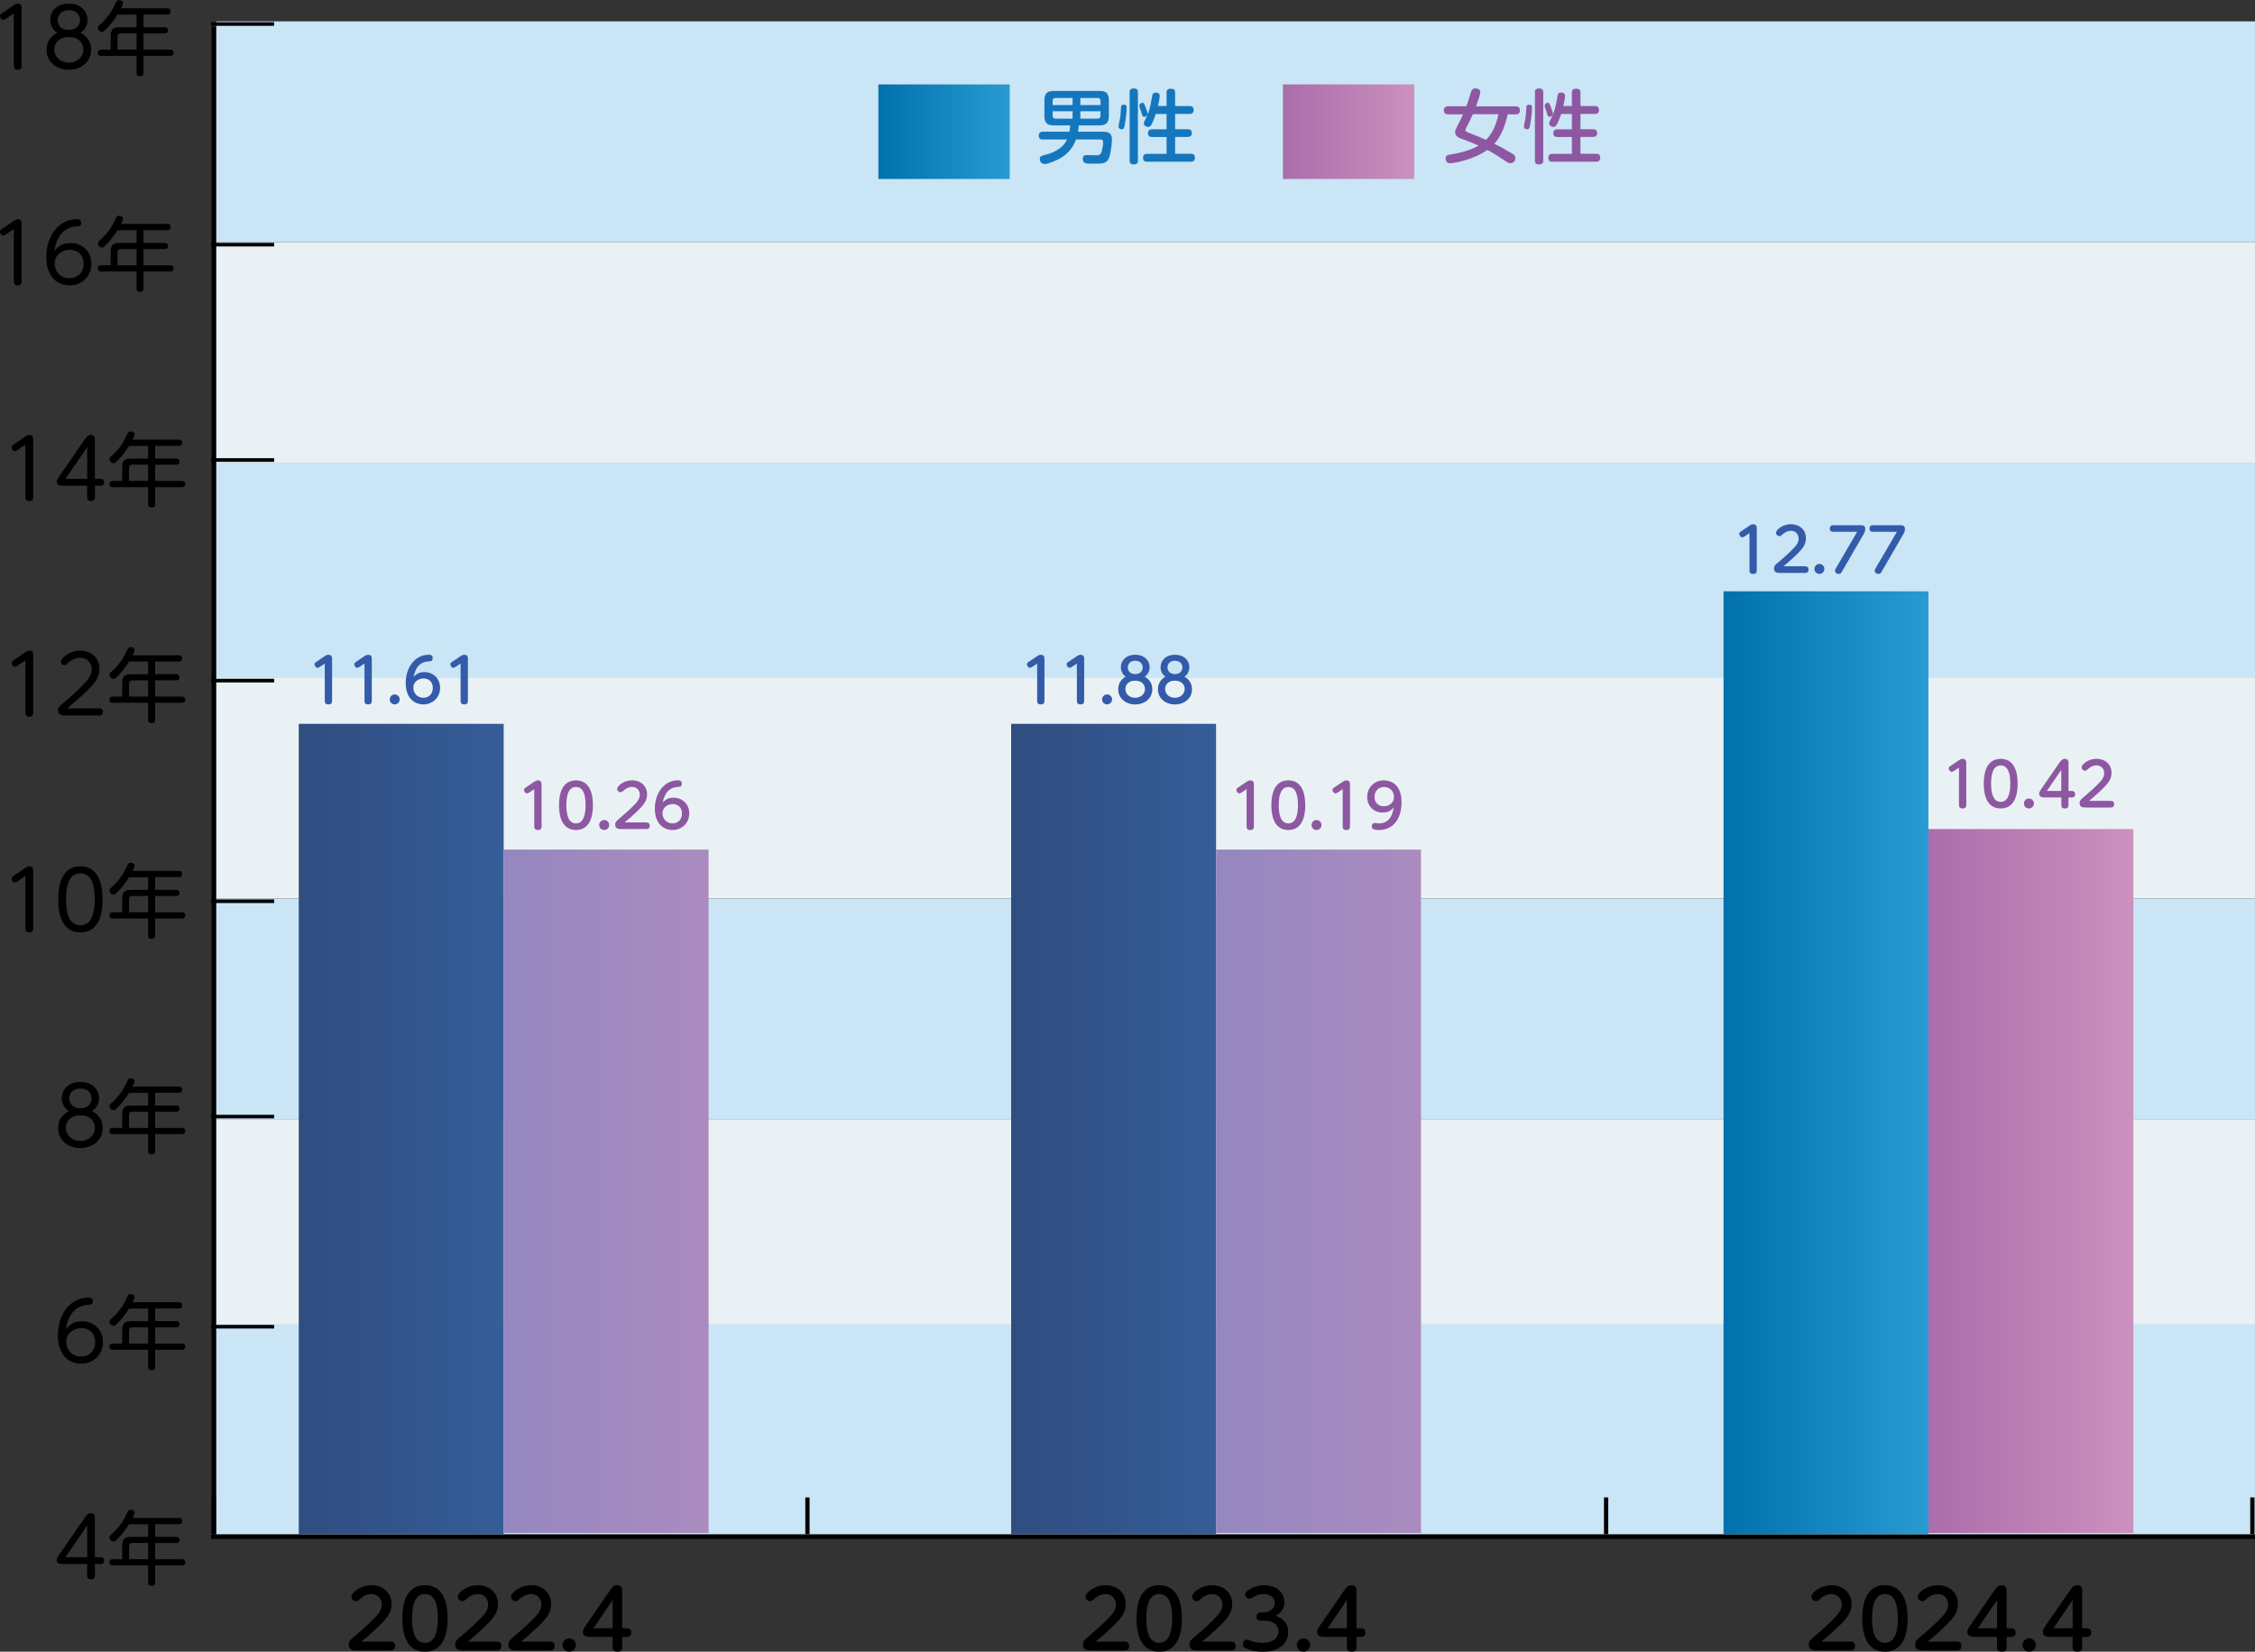 <?xml version="1.0" encoding="UTF-8"?>
<svg id="_レイヤー_2" data-name="レイヤー 2" xmlns="http://www.w3.org/2000/svg" xmlns:xlink="http://www.w3.org/1999/xlink" viewBox="0 0 429.17 314.44">
  <rect x="0" y="0" width="429.17" height="314.44" fill="#333333" stroke="none"/>
  <defs>
    <style>
      .cls-1 {
        fill: url(#_名称未設定グラデーション_44-2);
      }

      .cls-1, .cls-2, .cls-3, .cls-4, .cls-5, .cls-6, .cls-7, .cls-8, .cls-9, .cls-10, .cls-11, .cls-12, .cls-13, .cls-14 {
        stroke-width: 0px;
      }

      .cls-2 {
        fill: url(#_名称未設定グラデーション_35-2);
      }

      .cls-3 {
        fill: url(#_名称未設定グラデーション_35);
      }

      .cls-4 {
        fill: url(#_名称未設定グラデーション_44);
      }

      .cls-5 {
        fill: #335ba9;
      }

      .cls-6 {
        fill: #8d58a1;
      }

      .cls-7 {
        fill: #cae5f5;
      }

      .cls-8 {
        fill: url(#_名称未設定グラデーション_7-2);
      }

      .cls-9 {
        fill: url(#_名称未設定グラデーション_3-2);
      }

      .cls-15 {
        stroke-width: .81px;
      }

      .cls-15, .cls-16 {
        fill: none;
        stroke: #000;
        stroke-miterlimit: 10;
      }

      .cls-10 {
        fill: #e9f1f5;
      }

      .cls-11 {
        fill: #000;
      }

      .cls-12 {
        fill: #1477be;
      }

      .cls-16 {
        stroke-width: .69px;
      }

      .cls-13 {
        fill: url(#_名称未設定グラデーション_7);
      }

      .cls-14 {
        fill: url(#_名称未設定グラデーション_3);
      }
    </style>
    <linearGradient id="_名称未設定グラデーション_3" data-name="名称未設定グラデーション 3" x1="328.02" y1="202.32" x2="367.02" y2="202.32" gradientUnits="userSpaceOnUse">
      <stop offset="0" stop-color="#0071ac"/>
      <stop offset="1" stop-color="#299bd2"/>
    </linearGradient>
    <linearGradient id="_名称未設定グラデーション_35" data-name="名称未設定グラデーション 35" x1="367.02" y1="224.83" x2="406.02" y2="224.83" gradientUnits="userSpaceOnUse">
      <stop offset="0" stop-color="#ab6dab"/>
      <stop offset="1" stop-color="#cb91be"/>
    </linearGradient>
    <linearGradient id="_名称未設定グラデーション_7" data-name="名称未設定グラデーション 7" x1="192.44" y1="214.94" x2="231.44" y2="214.94" gradientUnits="userSpaceOnUse">
      <stop offset="0" stop-color="#304d80"/>
      <stop offset="1" stop-color="#355d98"/>
    </linearGradient>
    <linearGradient id="_名称未設定グラデーション_44" data-name="名称未設定グラデーション 44" x1="231.44" y1="226.78" x2="270.44" y2="226.78" gradientUnits="userSpaceOnUse">
      <stop offset="0" stop-color="#9487bf"/>
      <stop offset="1" stop-color="#ab8bbf"/>
    </linearGradient>
    <linearGradient id="_名称未設定グラデーション_7-2" data-name="名称未設定グラデーション 7" x1="56.86" x2="95.86" xlink:href="#_名称未設定グラデーション_7"/>
    <linearGradient id="_名称未設定グラデーション_44-2" data-name="名称未設定グラデーション 44" x1="95.86" x2="134.86" xlink:href="#_名称未設定グラデーション_44"/>
    <linearGradient id="_名称未設定グラデーション_3-2" data-name="名称未設定グラデーション 3" x1="167.17" y1="25.07" x2="192.17" y2="25.07" xlink:href="#_名称未設定グラデーション_3"/>
    <linearGradient id="_名称未設定グラデーション_35-2" data-name="名称未設定グラデーション 35" x1="244.17" y1="25.07" x2="269.17" y2="25.07" xlink:href="#_名称未設定グラデーション_35"/>
  </defs>
  <g id="_レイヤー_1-2" data-name="レイヤー 1">
    <rect class="cls-10" x="41.17" y="46.07" width="388" height="42"/>
    <rect class="cls-7" x="41.17" y="4.07" width="388" height="42"/>
    <rect class="cls-7" x="41.17" y="88.07" width="388" height="42"/>
    <rect class="cls-10" x="41.17" y="129.07" width="388" height="42"/>
    <rect class="cls-10" x="41.17" y="213.07" width="388" height="40"/>
    <rect class="cls-7" x="41.17" y="171.07" width="388" height="42"/>
    <rect class="cls-7" x="41.17" y="252.07" width="388" height="40"/>
    <g>
      <path class="cls-11" d="M74.32,312.51c.45,0,.86.18.86.83,0,.58-.31.86-.86.86h-6.19c-.81,0-1.75,0-1.75-1.12,0-.69.35-.97,1.3-1.75.72-.58,2.66-2.29,3.91-3.64.91-1,1.07-1.69,1.07-2.24,0-1.11-.81-1.98-1.92-1.98-1.2,0-1.89.63-2.39,1.07-.21.2-.37.28-.6.28-.49,0-.88-.45-.88-.88,0-.69,1.66-2.16,3.84-2.16,1.96,0,3.81,1.24,3.81,3.59,0,1.27-.48,2.24-1.98,3.78-1.27,1.3-3.1,2.82-3.73,3.36h5.5Z"/>
      <path class="cls-11" d="M76.57,308.1c0-1.18,0-6.32,4.31-6.32s4.31,5.17,4.31,6.32,0,6.34-4.31,6.34-4.31-5.17-4.31-6.34ZM83.34,308.1c0-2.53-.54-4.64-2.46-4.64s-2.46,2.16-2.46,4.64.54,4.65,2.46,4.65,2.46-2.24,2.46-4.65Z"/>
      <path class="cls-11" d="M94.57,312.51c.45,0,.86.18.86.83,0,.58-.31.86-.86.86h-6.19c-.81,0-1.75,0-1.75-1.12,0-.69.35-.97,1.3-1.75.72-.58,2.66-2.29,3.91-3.64.91-1,1.07-1.69,1.07-2.24,0-1.11-.81-1.98-1.92-1.98-1.2,0-1.89.63-2.39,1.07-.21.2-.37.28-.6.28-.49,0-.88-.45-.88-.88,0-.69,1.66-2.16,3.84-2.16,1.96,0,3.81,1.24,3.81,3.59,0,1.27-.48,2.24-1.98,3.78-1.27,1.3-3.1,2.82-3.73,3.36h5.5Z"/>
      <path class="cls-11" d="M104.7,312.51c.45,0,.86.18.86.83,0,.58-.31.86-.86.86h-6.19c-.81,0-1.75,0-1.75-1.12,0-.69.35-.97,1.3-1.75.72-.58,2.66-2.29,3.91-3.64.91-1,1.07-1.69,1.07-2.24,0-1.11-.81-1.98-1.92-1.98-1.2,0-1.89.63-2.39,1.07-.21.2-.37.28-.6.28-.49,0-.88-.45-.88-.88,0-.69,1.66-2.16,3.84-2.16,1.96,0,3.81,1.24,3.81,3.59,0,1.27-.48,2.24-1.98,3.78-1.27,1.3-3.1,2.82-3.73,3.36h5.5Z"/>
      <path class="cls-11" d="M109.61,313.17c0,.69-.57,1.27-1.27,1.27s-1.27-.57-1.27-1.27.58-1.27,1.27-1.27,1.27.55,1.27,1.27Z"/>
      <path class="cls-11" d="M119.3,309.98c.45,0,.83.18.83.81,0,.57-.28.83-.83.83h-.88v1.96c0,.54-.26.86-.89.86s-.94-.31-.94-.86v-1.96h-4.14c-.49,0-1.52,0-1.52-.94,0-.43.17-.66.61-1.32l4.62-6.69c.32-.46.69-.89,1.29-.89.97,0,.97.71.97,1.17v7.03h.88ZM116.6,309.98v-5.37l-3.67,5.37h3.67Z"/>
    </g>
    <g>
      <path class="cls-11" d="M214.05,312.51c.45,0,.86.18.86.83,0,.58-.31.86-.86.86h-6.19c-.81,0-1.75,0-1.75-1.12,0-.69.35-.97,1.3-1.75.72-.58,2.66-2.29,3.91-3.64.91-1,1.07-1.69,1.07-2.24,0-1.11-.81-1.98-1.92-1.98-1.2,0-1.89.63-2.39,1.07-.21.2-.37.28-.6.28-.49,0-.88-.45-.88-.88,0-.69,1.66-2.16,3.84-2.16,1.96,0,3.81,1.24,3.81,3.59,0,1.27-.48,2.24-1.98,3.78-1.27,1.3-3.1,2.82-3.73,3.36h5.5Z"/>
      <path class="cls-11" d="M216.31,308.1c0-1.18,0-6.32,4.31-6.32s4.31,5.17,4.31,6.32,0,6.34-4.31,6.34-4.31-5.17-4.31-6.34ZM223.08,308.1c0-2.53-.54-4.64-2.46-4.64s-2.46,2.16-2.46,4.64.54,4.65,2.46,4.65,2.46-2.24,2.46-4.65Z"/>
      <path class="cls-11" d="M234.31,312.51c.45,0,.86.18.86.83,0,.58-.31.86-.86.86h-6.19c-.81,0-1.75,0-1.75-1.12,0-.69.35-.97,1.3-1.75.72-.58,2.66-2.29,3.91-3.64.91-1,1.07-1.69,1.07-2.24,0-1.11-.81-1.98-1.92-1.98-1.2,0-1.89.63-2.39,1.07-.21.2-.37.28-.6.28-.49,0-.88-.45-.88-.88,0-.69,1.66-2.16,3.84-2.16,1.96,0,3.81,1.24,3.81,3.59,0,1.27-.48,2.24-1.98,3.78-1.27,1.3-3.1,2.82-3.73,3.36h5.5Z"/>
      <path class="cls-11" d="M239.91,308.53c-.15,0-.78,0-.78-.77,0-.54.29-.78.78-.78h.37c1.26,0,2.32-.66,2.32-1.81,0-1.24-1.12-1.7-2.06-1.7-1.11,0-1.78.41-2.26.72-.12.08-.31.18-.51.18-.45,0-.78-.45-.78-.84,0-.45.35-.68.63-.84.46-.29,1.44-.91,3.01-.91,2.2,0,3.81,1.32,3.81,3.24,0,1.7-1.21,2.32-1.7,2.58.66.23,2.43.88,2.43,3.13,0,1.73-1.3,3.71-4.85,3.71-1.43,0-2.36-.29-3.13-.61-.28-.12-.63-.29-.63-.78,0-.43.28-.91.75-.91.14,0,.2.03.78.23.49.17,1.1.38,2.2.38,2.35,0,3.04-1.26,3.04-2.23,0-.61-.32-2-2.95-2h-.46Z"/>
      <path class="cls-11" d="M249.35,313.17c0,.69-.57,1.27-1.27,1.27s-1.27-.57-1.27-1.27.58-1.27,1.27-1.27,1.27.55,1.27,1.27Z"/>
      <path class="cls-11" d="M259.04,309.98c.45,0,.83.18.83.81,0,.57-.28.83-.83.83h-.88v1.96c0,.54-.26.86-.89.86s-.94-.31-.94-.86v-1.96h-4.14c-.49,0-1.52,0-1.52-.94,0-.43.17-.66.61-1.32l4.62-6.69c.32-.46.69-.89,1.29-.89.97,0,.97.71.97,1.17v7.03h.88ZM256.33,309.98v-5.37l-3.67,5.37h3.67Z"/>
    </g>
    <g>
      <path class="cls-11" d="M352.18,312.51c.45,0,.86.18.86.83,0,.58-.31.86-.86.86h-6.19c-.81,0-1.75,0-1.75-1.12,0-.69.35-.97,1.3-1.75.72-.58,2.66-2.29,3.91-3.64.91-1,1.07-1.69,1.07-2.24,0-1.11-.81-1.98-1.92-1.98-1.2,0-1.89.63-2.39,1.07-.21.2-.37.28-.6.28-.49,0-.88-.45-.88-.88,0-.69,1.66-2.16,3.84-2.16,1.96,0,3.81,1.24,3.81,3.59,0,1.27-.48,2.24-1.98,3.78-1.27,1.3-3.1,2.82-3.73,3.36h5.5Z"/>
      <path class="cls-11" d="M354.43,308.1c0-1.18,0-6.32,4.31-6.32s4.31,5.17,4.31,6.32,0,6.34-4.31,6.34-4.31-5.17-4.31-6.34ZM361.2,308.1c0-2.53-.54-4.64-2.46-4.64s-2.46,2.16-2.46,4.64.54,4.65,2.46,4.65,2.46-2.24,2.46-4.65Z"/>
      <path class="cls-11" d="M372.43,312.51c.45,0,.86.18.86.83,0,.58-.31.86-.86.86h-6.19c-.81,0-1.75,0-1.75-1.12,0-.69.35-.97,1.3-1.75.72-.58,2.66-2.29,3.91-3.64.91-1,1.07-1.69,1.07-2.24,0-1.11-.81-1.98-1.92-1.98-1.2,0-1.89.63-2.39,1.07-.22.2-.37.28-.6.28-.49,0-.88-.45-.88-.88,0-.69,1.66-2.16,3.84-2.16,1.96,0,3.81,1.24,3.81,3.59,0,1.27-.48,2.24-1.98,3.78-1.27,1.3-3.1,2.82-3.73,3.36h5.5Z"/>
      <path class="cls-11" d="M382.78,309.98c.45,0,.83.18.83.81,0,.57-.28.83-.83.83h-.88v1.96c0,.54-.26.86-.89.86-.66,0-.94-.31-.94-.86v-1.96h-4.14c-.49,0-1.52,0-1.52-.94,0-.43.17-.66.61-1.32l4.62-6.69c.32-.46.69-.89,1.29-.89.97,0,.97.71.97,1.17v7.03h.88ZM380.08,309.98v-5.37l-3.67,5.37h3.67Z"/>
      <path class="cls-11" d="M387.47,313.17c0,.69-.57,1.27-1.27,1.27s-1.27-.57-1.27-1.27.58-1.27,1.27-1.27,1.27.55,1.27,1.27Z"/>
      <path class="cls-11" d="M397.16,309.98c.45,0,.83.18.83.81,0,.57-.28.83-.83.83h-.88v1.96c0,.54-.26.86-.89.86-.66,0-.94-.31-.94-.86v-1.96h-4.14c-.49,0-1.52,0-1.52-.94,0-.43.17-.66.61-1.32l4.62-6.69c.32-.46.69-.89,1.29-.89.97,0,.97.71.97,1.17v7.03h.88ZM394.46,309.98v-5.37l-3.67,5.37h3.67Z"/>
    </g>
    <g>
      <path class="cls-5" d="M332,102.12c-.1.07-.25.17-.42.17-.31,0-.57-.39-.57-.66,0-.24.18-.37.37-.49l1.54-1.04c.16-.11.42-.29.73-.29.7,0,.7.54.7.86v7.94c0,.39-.18.65-.69.65-.57,0-.7-.31-.7-.65v-7.13l-.95.64Z"/>
      <path class="cls-5" d="M343.56,107.81c.33,0,.64.14.64.62,0,.44-.23.64-.64.64h-4.62c-.61,0-1.31,0-1.31-.84,0-.52.26-.72.97-1.31.54-.44,1.98-1.71,2.92-2.72.68-.74.8-1.26.8-1.67,0-.83-.61-1.48-1.43-1.48-.89,0-1.41.47-1.79.8-.16.15-.27.21-.45.21-.37,0-.65-.33-.65-.65,0-.52,1.24-1.62,2.86-1.62,1.47,0,2.84.93,2.84,2.68,0,.95-.36,1.67-1.48,2.82-.95.97-2.31,2.11-2.78,2.51h4.1Z"/>
      <path class="cls-5" d="M347.22,108.31c0,.52-.42.95-.95.95s-.95-.42-.95-.95.44-.95.95-.95.95.41.95.95Z"/>
      <path class="cls-5" d="M348.89,101.25c-.33,0-.64-.14-.64-.63,0-.45.24-.63.64-.63h5.13c.49,0,.97.02.97.71,0,.46-.18.77-.33,1.02l-4.09,7.08c-.16.27-.26.46-.62.46-.38,0-.72-.26-.72-.61,0-.15.05-.25.21-.53l4.02-6.88h-4.57Z"/>
      <path class="cls-5" d="M356.45,101.25c-.33,0-.64-.14-.64-.63,0-.45.24-.63.64-.63h5.13c.49,0,.97.02.97.71,0,.46-.18.77-.33,1.02l-4.09,7.08c-.16.27-.26.46-.62.46-.38,0-.72-.26-.72-.61,0-.15.05-.25.21-.53l4.02-6.88h-4.57Z"/>
    </g>
    <g>
      <path class="cls-6" d="M371.87,146.77c-.1.07-.25.17-.42.17-.31,0-.57-.39-.57-.66,0-.24.18-.37.37-.49l1.54-1.04c.16-.11.42-.29.73-.29.7,0,.7.54.7.86v7.94c0,.39-.18.65-.69.65-.57,0-.7-.31-.7-.65v-7.13l-.95.64Z"/>
      <path class="cls-6" d="M377.55,149.18c0-.88,0-4.72,3.22-4.72s3.22,3.86,3.22,4.72,0,4.73-3.22,4.73-3.22-3.86-3.22-4.73ZM382.6,149.18c0-1.89-.4-3.46-1.83-3.46s-1.83,1.62-1.83,3.46.4,3.47,1.83,3.47,1.83-1.67,1.83-3.47Z"/>
      <path class="cls-6" d="M387.09,152.96c0,.52-.42.95-.95.95s-.95-.42-.95-.95.44-.95.95-.95.95.41.95.95Z"/>
      <path class="cls-6" d="M394.32,150.58c.33,0,.62.14.62.61,0,.42-.21.62-.62.62h-.65v1.47c0,.4-.19.64-.66.64-.49,0-.7-.23-.7-.64v-1.47h-3.09c-.37,0-1.13,0-1.13-.7,0-.32.13-.49.46-.99l3.45-5c.24-.34.52-.66.96-.66.72,0,.72.53.72.87v5.25h.65ZM392.3,150.58v-4.01l-2.74,4.01h2.74Z"/>
      <path class="cls-6" d="M401.72,152.47c.33,0,.64.14.64.62,0,.44-.23.64-.64.64h-4.62c-.61,0-1.31,0-1.31-.84,0-.52.26-.72.97-1.31.54-.44,1.98-1.71,2.92-2.72.68-.74.8-1.26.8-1.67,0-.83-.61-1.48-1.43-1.48-.89,0-1.41.47-1.79.8-.16.15-.27.21-.45.21-.37,0-.65-.33-.65-.65,0-.52,1.24-1.62,2.86-1.62,1.47,0,2.84.93,2.84,2.68,0,.95-.35,1.67-1.48,2.82-.95.97-2.31,2.11-2.78,2.51h4.1Z"/>
    </g>
    <rect class="cls-14" x="328.02" y="112.57" width="39" height="179.5"/>
    <rect class="cls-3" x="367.02" y="157.83" width="39" height="134"/>
    <g>
      <path class="cls-5" d="M196.43,126.96c-.1.07-.25.17-.42.17-.31,0-.57-.39-.57-.66,0-.24.18-.37.37-.49l1.54-1.04c.16-.11.42-.29.73-.29.7,0,.7.54.7.86v7.94c0,.39-.18.65-.69.65-.57,0-.7-.31-.7-.65v-7.13l-.95.64Z"/>
      <path class="cls-5" d="M203.99,126.96c-.1.07-.25.17-.42.17-.31,0-.57-.39-.57-.66,0-.24.18-.37.37-.49l1.54-1.04c.16-.11.42-.29.73-.29.7,0,.7.54.7.86v7.94c0,.39-.18.65-.69.65-.57,0-.7-.31-.7-.65v-7.13l-.95.64Z"/>
      <path class="cls-5" d="M211.65,133.15c0,.52-.42.95-.95.95s-.95-.42-.95-.95.44-.95.95-.95.95.41.95.95Z"/>
      <path class="cls-5" d="M213.32,127.02c0-1.17.89-2.37,2.74-2.37s2.74,1.2,2.74,2.37c0,.69-.33,1.4-.94,1.8.94.52,1.44,1.34,1.44,2.41,0,1.75-1.48,2.88-3.24,2.88s-3.24-1.13-3.24-2.88c0-.81.32-1.81,1.44-2.41-.61-.4-.94-1.1-.94-1.8ZM217.91,131.17c0-.78-.57-1.59-1.86-1.59s-1.87.8-1.87,1.59c0,.95.79,1.67,1.87,1.67s1.86-.76,1.86-1.67ZM217.48,127.07c0-.73-.53-1.28-1.43-1.28s-1.41.56-1.41,1.28.53,1.26,1.42,1.26,1.42-.54,1.42-1.26Z"/>
      <path class="cls-5" d="M220.88,127.02c0-1.17.89-2.37,2.74-2.37s2.74,1.2,2.74,2.37c0,.69-.33,1.4-.94,1.8.94.52,1.44,1.34,1.44,2.41,0,1.75-1.48,2.88-3.24,2.88s-3.24-1.13-3.24-2.88c0-.81.32-1.81,1.44-2.41-.61-.4-.94-1.1-.94-1.8ZM225.47,131.17c0-.78-.57-1.59-1.86-1.59s-1.87.8-1.87,1.59c0,.95.79,1.67,1.87,1.67s1.86-.76,1.86-1.67ZM225.04,127.07c0-.73-.53-1.28-1.43-1.28s-1.41.56-1.41,1.28.53,1.26,1.42,1.26,1.42-.54,1.42-1.26Z"/>
    </g>
    <g>
      <path class="cls-6" d="M236.29,150.87c-.1.07-.25.17-.42.17-.31,0-.57-.39-.57-.66,0-.24.18-.37.37-.49l1.54-1.04c.16-.11.42-.29.73-.29.7,0,.7.54.7.86v7.94c0,.39-.18.65-.69.65-.57,0-.7-.31-.7-.65v-7.13l-.95.64Z"/>
      <path class="cls-6" d="M241.97,153.28c0-.88,0-4.72,3.22-4.72s3.22,3.86,3.22,4.72,0,4.73-3.22,4.73-3.22-3.86-3.22-4.73ZM247.03,153.28c0-1.89-.4-3.46-1.83-3.46s-1.83,1.62-1.83,3.46.4,3.47,1.83,3.47,1.83-1.67,1.83-3.47Z"/>
      <path class="cls-6" d="M251.51,157.06c0,.52-.42.95-.95.95s-.95-.42-.95-.95.44-.95.95-.95.95.41.95.95Z"/>
      <path class="cls-6" d="M254.58,150.87c-.1.07-.25.17-.42.17-.31,0-.57-.39-.57-.66,0-.24.18-.37.37-.49l1.54-1.04c.16-.11.42-.29.73-.29.7,0,.7.54.7.86v7.94c0,.39-.18.65-.69.65-.57,0-.7-.31-.7-.65v-7.13l-.95.64Z"/>
      <path class="cls-6" d="M263.16,154.69c-1.68,0-2.96-1.2-2.96-2.97s1.33-3.16,3.16-3.16c1.17,0,3.38.58,3.38,4.16,0,3.23-1.63,5.29-4.31,5.29-1.19,0-1.36-.34-1.36-.71,0-.44.31-.62.56-.62.13,0,.68.07.79.07,2.36,0,2.69-2.18,2.82-3.03-.39.45-.85.96-2.09.96ZM261.59,151.7c0,1.12.79,1.8,1.78,1.8s1.93-.65,1.93-1.8c0-.99-.71-1.88-1.91-1.88-.99,0-1.79.73-1.79,1.88Z"/>
    </g>
    <rect class="cls-13" x="192.44" y="137.8" width="39" height="154.27"/>
    <rect class="cls-4" x="231.44" y="161.74" width="39" height="130.09"/>
    <g>
      <path class="cls-5" d="M60.85,126.96c-.1.07-.25.17-.42.17-.31,0-.57-.39-.57-.66,0-.24.18-.37.37-.49l1.54-1.04c.16-.11.42-.29.73-.29.7,0,.7.54.7.86v7.94c0,.39-.18.65-.69.65-.57,0-.7-.31-.7-.65v-7.13l-.95.64Z"/>
      <path class="cls-5" d="M68.41,126.96c-.1.07-.25.17-.42.17-.31,0-.57-.39-.57-.66,0-.24.18-.37.37-.49l1.54-1.04c.16-.11.42-.29.73-.29.7,0,.7.54.7.86v7.94c0,.39-.18.65-.69.65-.57,0-.7-.31-.7-.65v-7.13l-.95.64Z"/>
      <path class="cls-5" d="M76.07,133.15c0,.52-.42.95-.95.95s-.95-.42-.95-.95.44-.95.95-.95.95.41.95.95Z"/>
      <path class="cls-5" d="M80.77,127.95c1.62,0,2.99,1.16,2.99,3s-1.44,3.15-3.16,3.15c-1.63,0-3.39-1.09-3.39-4.07s1.79-5.39,4.41-5.39c.23,0,.72.03.72.63s-.31.61-.79.64c-1.63.11-2.54,1.2-2.83,2.99.21-.25.77-.96,2.05-.96ZM80.61,129.16c-.92,0-1.95.61-1.95,1.75,0,.92.66,1.93,1.91,1.93,1.08,0,1.8-.76,1.8-1.87,0-1.46-1.08-1.81-1.76-1.81Z"/>
      <path class="cls-5" d="M86.7,126.96c-.1.07-.25.17-.42.17-.31,0-.57-.39-.57-.66,0-.24.18-.37.37-.49l1.54-1.04c.16-.11.42-.29.73-.29.7,0,.7.54.7.86v7.94c0,.39-.18.65-.69.65-.57,0-.7-.31-.7-.65v-7.13l-.95.64Z"/>
    </g>
    <g>
      <path class="cls-6" d="M100.72,150.87c-.1.07-.25.17-.42.17-.31,0-.57-.39-.57-.66,0-.24.18-.37.37-.49l1.54-1.04c.16-.11.42-.29.73-.29.7,0,.7.54.7.86v7.94c0,.39-.18.65-.69.65-.57,0-.7-.31-.7-.65v-7.13l-.95.64Z"/>
      <path class="cls-6" d="M106.4,153.28c0-.88,0-4.72,3.22-4.72s3.22,3.86,3.22,4.72,0,4.73-3.22,4.73-3.22-3.86-3.22-4.73ZM111.45,153.28c0-1.89-.4-3.46-1.83-3.46s-1.83,1.62-1.83,3.46.4,3.47,1.83,3.47,1.83-1.67,1.83-3.47Z"/>
      <path class="cls-6" d="M115.94,157.06c0,.52-.42.95-.95.95s-.95-.42-.95-.95.44-.95.95-.95.95.41.95.95Z"/>
      <path class="cls-6" d="M123.01,156.57c.33,0,.64.14.64.62,0,.44-.23.64-.64.64h-4.62c-.61,0-1.31,0-1.31-.84,0-.52.26-.72.97-1.31.54-.44,1.98-1.71,2.92-2.72.68-.74.8-1.26.8-1.67,0-.83-.61-1.48-1.43-1.48-.89,0-1.41.47-1.79.8-.16.15-.27.21-.45.21-.37,0-.65-.33-.65-.65,0-.52,1.24-1.62,2.86-1.62,1.47,0,2.84.93,2.84,2.68,0,.95-.36,1.67-1.48,2.82-.95.97-2.31,2.11-2.78,2.51h4.1Z"/>
      <path class="cls-6" d="M128.19,151.86c1.62,0,2.99,1.16,2.99,3s-1.44,3.15-3.16,3.15c-1.63,0-3.39-1.09-3.39-4.07s1.79-5.39,4.41-5.39c.23,0,.72.03.72.63s-.31.61-.79.64c-1.63.11-2.54,1.2-2.83,2.99.21-.25.77-.96,2.05-.96ZM128.03,153.07c-.92,0-1.95.61-1.95,1.75,0,.92.66,1.93,1.91,1.93,1.08,0,1.8-.76,1.8-1.87,0-1.46-1.08-1.81-1.76-1.81Z"/>
    </g>
    <rect class="cls-8" x="56.86" y="137.8" width="39" height="154.27"/>
    <rect class="cls-1" x="95.86" y="161.74" width="39" height="130.09"/>
    <rect class="cls-9" x="167.17" y="16.07" width="25" height="18"/>
    <g>
      <path class="cls-12" d="M209.91,25.08c.69,0,1.72.03,1.72,1.49,0,.4-.14,2.1-.45,3.16-.4,1.41-1.18,1.43-2.93,1.43h-.46c-1.03,0-1.72,0-1.72-.92,0-.71.54-.71.75-.71.29,0,1.53.03,1.78.03.52,0,.88-.08,1.06-.68.15-.48.29-1.35.29-1.75,0-.57-.32-.58-.64-.58h-4.53c-.25.68-.92,2.52-3.32,3.75-.92.48-2.1.92-2.62.92-.74,0-.94-.57-.94-.94,0-.54.22-.6,1.34-.89,1.09-.28,2.26-.89,3.01-1.63.29-.28.57-.66.81-1.21h-4.62c-.15,0-.75,0-.75-.72s.58-.75.75-.75h5.08c.06-.31.11-.57.18-1.21h-3.13c-1.21,0-1.8-.4-1.8-1.8v-2.96c0-1.4.58-1.8,1.8-1.8h8.66c1.21,0,1.81.4,1.81,1.8v2.96c0,1.38-.58,1.8-1.81,1.8h-3.9c-.06.6-.12.95-.17,1.21h4.74ZM200.34,20h3.79v-1.35h-3.25c-.37,0-.54.18-.54.55v.8ZM200.34,21.18v.86c0,.37.18.55.54.55h3.25v-1.41h-3.79ZM209.45,20v-.8c0-.38-.18-.55-.55-.55h-3.28v1.35h3.84ZM209.45,21.18h-3.84v1.41h3.28c.37,0,.55-.18.55-.55v-.86Z"/>
      <path class="cls-12" d="M214.43,20.48c0,1.2-.28,2.84-.38,3.39-.08.43-.14.74-.57.74-.22,0-.6-.12-.6-.51,0-.23.23-1.21.26-1.43.11-.6.17-1.5.21-2.26.03-.48.34-.48.57-.48.51,0,.51.37.51.54ZM216.57,30.58c0,.23,0,.72-.78.72s-.8-.46-.8-.72v-13.02c0-.23,0-.72.78-.72s.8.45.8.72v13.02ZM218.09,20.59c.11.28.32.83.32,1.04,0,.46-.49.61-.64.61-.31,0-.35-.17-.55-.83,0-.02-.21-.65-.32-.97-.06-.15-.06-.21-.06-.29,0-.37.32-.58.61-.58.26,0,.32.17.64,1.01ZM222.02,20.19v-2.56c0-.2,0-.74.77-.74s.86.32.86.74v2.56h2.78c.15,0,.75.02.75.75s-.58.75-.75.75h-2.78v2.92h2.41c.17,0,.77,0,.77.72s-.6.74-.77.74h-2.41v3.21h3.02c.17,0,.75,0,.75.74s-.57.77-.75.77h-8.38c-.17,0-.75,0-.75-.75s.58-.75.75-.75h3.73v-3.21h-2.79c-.28,0-.75-.08-.75-.72,0-.74.6-.74.75-.74h2.79v-2.92h-2.04c-.45,1.32-.8,2.01-.98,2.24-.14.15-.31.23-.51.23-.37,0-.8-.29-.8-.71,0-.12.08-.28.14-.4.91-1.87,1.04-2.38,1.47-4.87.09-.49.37-.57.64-.57.18,0,.78.02.78.64,0,.45-.23,1.49-.34,1.92h1.63Z"/>
    </g>
    <rect class="cls-2" x="244.17" y="16.07" width="25" height="18"/>
    <g>
      <path class="cls-6" d="M286.94,21.75c-.29,1.44-.71,2.53-1.03,3.24-.58,1.29-1.11,1.93-1.52,2.38,1.11.54,1.98,1.01,3.39,1.86.37.21.64.45.64.83,0,.54-.4,1.01-.98,1.01-.29,0-.58-.18-.95-.43-1.27-.86-2.07-1.37-3.41-2.1-2.82,2-6.69,2.55-7.11,2.55-.83,0-.83-.81-.83-.92,0-.58.37-.68.86-.75,1.06-.17,3.47-.58,5.4-1.7-1.17-.54-1.38-.61-3.22-1.3-.49-.18-1.24-.48-1.24-1.21,0-.41.2-.8.32-1.03.35-.64.68-1.24,1.17-2.41h-2.84c-.4,0-.8-.15-.8-.77,0-.75.63-.77.8-.77h3.48c.31-.8.32-.83.86-2.62.15-.49.32-.78.86-.78.09,0,.94.02.94.68,0,.51-.6,2.16-.81,2.73h7.55c.38,0,.8.15.8.78,0,.75-.63.75-.8.75h-1.53ZM280.31,21.75c-.37.81-.57,1.27-1.14,2.36-.26.49-.28.55-.28.69,0,.18.17.28.54.43,1.98.78,2.21.86,3.39,1.4,1.44-1.44,2.07-3.42,2.35-4.88h-4.87Z"/>
      <path class="cls-6" d="M291.58,20.48c0,1.2-.28,2.84-.38,3.39-.08.43-.14.74-.57.74-.22,0-.6-.12-.6-.51,0-.23.23-1.21.26-1.43.11-.6.17-1.5.21-2.26.03-.48.34-.48.57-.48.51,0,.51.37.51.54ZM293.71,30.58c0,.23,0,.72-.78.72s-.8-.46-.8-.72v-13.02c0-.23,0-.72.78-.72s.8.45.8.72v13.02ZM295.23,20.59c.11.28.32.83.32,1.04,0,.46-.49.61-.64.61-.31,0-.35-.17-.55-.83,0-.02-.21-.65-.32-.97-.06-.15-.06-.21-.06-.29,0-.37.32-.58.61-.58.26,0,.32.17.64,1.01ZM299.16,20.19v-2.56c0-.2,0-.74.77-.74s.86.32.86.74v2.56h2.78c.15,0,.75.02.75.75s-.58.75-.75.75h-2.78v2.92h2.41c.17,0,.77,0,.77.72s-.6.74-.77.74h-2.41v3.21h3.02c.17,0,.75,0,.75.74s-.57.77-.75.77h-8.38c-.17,0-.75,0-.75-.75s.58-.75.75-.75h3.73v-3.21h-2.79c-.28,0-.75-.08-.75-.72,0-.74.6-.74.75-.74h2.79v-2.92h-2.04c-.45,1.32-.8,2.01-.98,2.24-.14.15-.31.23-.51.23-.37,0-.8-.29-.8-.71,0-.12.08-.28.14-.4.91-1.87,1.04-2.38,1.47-4.87.09-.49.37-.57.64-.57.18,0,.78.02.78.64,0,.45-.23,1.49-.34,1.92h1.63Z"/>
    </g>
    <g>
      <line class="cls-15" x1="40.17" y1="292.57" x2="429.17" y2="292.57"/>
      <line class="cls-15" x1="40.67" y1="292.07" x2="40.67" y2="285.07"/>
      <line class="cls-15" x1="153.67" y1="292.07" x2="153.67" y2="285.07"/>
      <line class="cls-15" x1="305.67" y1="292.07" x2="305.67" y2="285.07"/>
      <line class="cls-15" x1="428.67" y1="292.07" x2="428.67" y2="285.07"/>
      <g>
        <path class="cls-11" d="M11.75,209.07c0-1.47,1.09-3.1,3.55-3.1s3.56,1.63,3.56,3.1c0,1-.52,1.96-1.37,2.44,1.4.68,2.06,1.9,2.06,3.24,0,2.33-1.95,3.81-4.25,3.81s-4.24-1.47-4.24-3.81c0-1.34.64-2.56,2.06-3.24-.84-.48-1.37-1.44-1.37-2.44ZM18.07,214.7c0-1.09-.78-2.36-2.78-2.36s-2.76,1.24-2.76,2.36c0,1.4,1.14,2.5,2.76,2.5s2.78-1.11,2.78-2.5ZM17.43,209.12c0-1.11-.8-1.9-2.13-1.9s-2.12.83-2.12,1.9.8,1.87,2.12,1.87,2.13-.8,2.13-1.87Z"/>
        <path class="cls-11" d="M34.02,206.84c.15,0,.64,0,.64.6,0,.57-.41.6-.64.6h-4.5v2.41h3.99c.18,0,.64.02.64.6s-.43.58-.64.58h-3.99v3.09h5.1c.17,0,.63,0,.63.58s-.45.6-.63.6h-5.1v3.22c0,.21,0,.65-.64.65s-.68-.38-.68-.65v-3.22h-6.74c-.17,0-.63,0-.63-.58s.46-.6.63-.6h1.8v-2.62c0-1.24.48-1.64,1.64-1.64h3.3v-2.41h-3.64c-.43.71-1.14,1.7-1.92,2.52-.69.74-.84.78-1.03.78-.4,0-.77-.35-.77-.77,0-.28.15-.41.31-.55,1.64-1.44,2.39-2.72,3.12-4.3.11-.23.21-.44.6-.44.34,0,.75.2.75.55,0,.23-.26.75-.38,1.01h8.78ZM28.2,214.72v-3.09h-2.96c-.48,0-.68.25-.68.69v2.4h3.64Z"/>
      </g>
      <g>
        <path class="cls-11" d="M15.63,251.54c2.2,0,3.96,1.55,3.96,3.93,0,2.55-1.92,4.14-4.14,4.14-2.07,0-4.44-1.38-4.44-5.39s2.35-7.2,5.85-7.2c.18,0,.8,0,.8.68s-.43.66-.88.68c-.38.02-3.65.12-4.22,4.73.37-.52,1.11-1.57,3.07-1.57ZM15.49,252.84c-1.38,0-2.89.91-2.89,2.59,0,1.43,1.03,2.82,2.82,2.82,1.49,0,2.69-1.01,2.69-2.73,0-2.09-1.54-2.69-2.62-2.69Z"/>
        <path class="cls-11" d="M34.02,247.9c.15,0,.64,0,.64.6,0,.57-.41.6-.64.6h-4.5v2.41h3.99c.18,0,.64.02.64.6s-.43.58-.64.58h-3.99v3.09h5.1c.17,0,.63,0,.63.58s-.45.6-.63.6h-5.1v3.22c0,.21,0,.65-.64.65s-.68-.38-.68-.65v-3.22h-6.74c-.17,0-.63,0-.63-.58s.46-.6.63-.6h1.8v-2.62c0-1.24.48-1.64,1.64-1.64h3.3v-2.41h-3.64c-.43.71-1.14,1.7-1.92,2.52-.69.74-.84.78-1.03.78-.4,0-.77-.35-.77-.77,0-.28.15-.41.31-.55,1.64-1.44,2.39-2.72,3.12-4.3.11-.23.21-.44.6-.44.34,0,.75.2.75.55,0,.23-.26.75-.38,1.01h8.78ZM28.2,255.78v-3.09h-2.96c-.48,0-.68.25-.68.69v2.4h3.64Z"/>
      </g>
      <g>
        <path class="cls-11" d="M19.16,296.45c.6,0,.66.44.66.64,0,.43-.21.66-.66.66h-1.09v2.23c0,.69-.6.69-.74.69-.48,0-.74-.23-.74-.69v-2.23h-4.5c-.45,0-1.29,0-1.29-.74,0-.34.11-.51.52-1.11l4.9-7.09c.25-.35.54-.74,1.06-.74.78,0,.78.58.78,1v7.37h1.09ZM16.6,296.45v-6.06l-4.14,6.06h4.14Z"/>
        <path class="cls-11" d="M34.02,288.96c.15,0,.64,0,.64.6,0,.57-.41.6-.64.6h-4.5v2.41h3.99c.18,0,.64.02.64.6s-.43.58-.64.58h-3.99v3.09h5.1c.17,0,.63,0,.63.58s-.45.6-.63.6h-5.1v3.22c0,.21,0,.65-.64.65s-.68-.38-.68-.65v-3.22h-6.74c-.17,0-.63,0-.63-.58s.46-.6.63-.6h1.8v-2.62c0-1.24.48-1.64,1.64-1.64h3.3v-2.41h-3.64c-.43.71-1.14,1.7-1.92,2.52-.69.74-.84.78-1.03.78-.4,0-.77-.35-.77-.77,0-.28.15-.41.31-.55,1.64-1.44,2.39-2.72,3.12-4.3.11-.23.21-.44.6-.44.34,0,.75.2.75.55,0,.23-.26.75-.38,1.01h8.78ZM28.2,296.83v-3.09h-2.96c-.48,0-.68.25-.68.69v2.4h3.64Z"/>
      </g>
      <g>
        <path class="cls-11" d="M3.29,167.81c-.11.08-.28.18-.46.18-.35,0-.63-.41-.63-.72,0-.26.21-.41.41-.55l2.15-1.46c.23-.15.52-.35.84-.35.72,0,.72.58.72.97v10.91c0,.61-.46.71-.74.71-.51,0-.75-.26-.75-.71v-10.02l-1.55,1.04Z"/>
        <path class="cls-11" d="M11.09,171.21c0-1.21,0-6.29,4.21-6.29s4.22,5.08,4.22,6.29,0,6.29-4.22,6.29-4.21-5.08-4.21-6.29ZM18.03,171.21c0-2.1-.34-4.94-2.73-4.94s-2.73,2.78-2.73,4.94.38,4.94,2.73,4.94,2.73-2.84,2.73-4.94Z"/>
        <path class="cls-11" d="M34.02,165.79c.15,0,.64,0,.64.6,0,.57-.41.6-.64.6h-4.5v2.41h3.99c.18,0,.64.02.64.6s-.43.58-.64.58h-3.99v3.09h5.1c.17,0,.63,0,.63.58s-.45.6-.63.6h-5.1v3.22c0,.21,0,.65-.64.65s-.68-.38-.68-.65v-3.22h-6.74c-.17,0-.63,0-.63-.58s.46-.6.63-.6h1.8v-2.62c0-1.24.48-1.64,1.64-1.64h3.3v-2.41h-3.64c-.43.71-1.14,1.7-1.92,2.52-.69.74-.84.78-1.03.78-.4,0-.77-.35-.77-.77,0-.28.15-.41.31-.55,1.64-1.44,2.39-2.72,3.12-4.3.11-.23.21-.44.6-.44.34,0,.75.2.75.55,0,.23-.26.75-.38,1.01h8.78ZM28.2,173.66v-3.09h-2.96c-.48,0-.68.25-.68.69v2.4h3.64Z"/>
      </g>
      <g>
        <path class="cls-11" d="M3.29,126.76c-.11.08-.28.18-.46.18-.35,0-.63-.41-.63-.72,0-.26.21-.41.41-.55l2.15-1.46c.23-.15.52-.35.84-.35.72,0,.72.58.72.97v10.91c0,.61-.46.71-.74.71-.51,0-.75-.26-.75-.71v-10.02l-1.55,1.04Z"/>
        <path class="cls-11" d="M18.92,134.85c.63,0,.68.48.68.68,0,.43-.23.68-.68.68h-6.31c-.69,0-1.55,0-1.55-.97,0-.61.29-.86,1.21-1.61.8-.66,2.78-2.38,4.02-3.76.97-1.06,1.17-1.86,1.17-2.47,0-1.23-.92-2.18-2.16-2.18-.52,0-1.47.15-2.32.98-.37.35-.45.44-.71.44-.4,0-.69-.35-.69-.69,0-.57,1.54-2.09,3.7-2.09,1.8,0,3.65,1.15,3.65,3.47,0,1.23-.45,2.23-2,3.81-1.32,1.35-3.3,3.02-4.13,3.71h6.11Z"/>
        <path class="cls-11" d="M34.02,124.73c.15,0,.64,0,.64.6,0,.57-.41.6-.64.6h-4.5v2.41h3.99c.18,0,.64.02.64.6s-.43.58-.64.58h-3.99v3.09h5.1c.17,0,.63,0,.63.58s-.45.6-.63.6h-5.1v3.22c0,.21,0,.65-.64.65s-.68-.38-.68-.65v-3.22h-6.74c-.17,0-.63,0-.63-.58s.46-.6.63-.6h1.8v-2.62c0-1.24.48-1.64,1.64-1.64h3.3v-2.41h-3.64c-.43.71-1.14,1.7-1.92,2.52-.69.74-.84.78-1.03.78-.4,0-.77-.35-.77-.77,0-.28.15-.41.31-.55,1.64-1.44,2.39-2.72,3.12-4.3.11-.23.21-.44.6-.44.34,0,.75.2.75.55,0,.23-.26.75-.38,1.01h8.78ZM28.2,132.61v-3.09h-2.96c-.48,0-.68.25-.68.69v2.4h3.64Z"/>
      </g>
      <g>
        <path class="cls-11" d="M3.29,85.7c-.11.08-.28.18-.46.18-.35,0-.63-.41-.63-.72,0-.26.21-.41.41-.55l2.15-1.46c.23-.15.52-.35.84-.35.72,0,.72.58.72.97v10.91c0,.61-.46.71-.74.71-.51,0-.75-.26-.75-.71v-10.02l-1.55,1.04Z"/>
        <path class="cls-11" d="M19.16,91.17c.6,0,.66.44.66.64,0,.43-.21.66-.66.66h-1.09v2.23c0,.69-.6.69-.74.69-.48,0-.74-.23-.74-.69v-2.23h-4.5c-.45,0-1.29,0-1.29-.74,0-.34.11-.51.52-1.11l4.9-7.09c.25-.35.54-.74,1.06-.74.78,0,.78.58.78,1v7.37h1.09ZM16.6,91.17v-6.06l-4.14,6.06h4.14Z"/>
        <path class="cls-11" d="M34.02,83.68c.15,0,.64,0,.64.6,0,.57-.41.6-.64.6h-4.5v2.41h3.99c.18,0,.64.02.64.6s-.43.58-.64.58h-3.99v3.09h5.1c.17,0,.63,0,.63.58s-.45.6-.63.6h-5.1v3.22c0,.21,0,.65-.64.65s-.68-.38-.68-.65v-3.22h-6.74c-.17,0-.63,0-.63-.58s.46-.6.63-.6h1.8v-2.62c0-1.24.48-1.64,1.64-1.64h3.3v-2.41h-3.64c-.43.71-1.14,1.7-1.92,2.52-.69.74-.84.78-1.03.78-.4,0-.77-.35-.77-.77,0-.28.15-.41.31-.55,1.64-1.44,2.39-2.72,3.12-4.3.11-.23.21-.44.6-.44.34,0,.75.2.75.55,0,.23-.26.75-.38,1.01h8.78ZM28.2,91.55v-3.09h-2.96c-.48,0-.68.25-.68.69v2.4h3.64Z"/>
      </g>
      <g>
        <path class="cls-11" d="M1.09,44.65c-.11.08-.28.18-.46.18-.35,0-.63-.41-.63-.72,0-.26.21-.41.41-.55l2.15-1.46c.23-.15.52-.35.84-.35.72,0,.72.58.72.97v10.91c0,.61-.46.71-.74.71-.51,0-.75-.26-.75-.71v-10.02l-1.55,1.04Z"/>
        <path class="cls-11" d="M13.43,46.26c2.2,0,3.96,1.55,3.96,3.93,0,2.55-1.92,4.14-4.14,4.14-2.07,0-4.44-1.38-4.44-5.39s2.35-7.2,5.85-7.2c.18,0,.8,0,.8.68s-.43.66-.88.68c-.38.02-3.65.12-4.22,4.73.37-.52,1.11-1.57,3.07-1.57ZM13.29,47.56c-1.38,0-2.89.91-2.89,2.59,0,1.43,1.03,2.82,2.82,2.82,1.49,0,2.69-1.01,2.69-2.73,0-2.09-1.54-2.69-2.62-2.69Z"/>
        <path class="cls-11" d="M31.82,42.62c.15,0,.64,0,.64.6,0,.57-.41.6-.64.6h-4.5v2.41h3.99c.18,0,.64.02.64.6s-.43.58-.64.58h-3.99v3.09h5.1c.17,0,.63,0,.63.58s-.45.6-.63.6h-5.1v3.22c0,.21,0,.65-.64.65s-.68-.38-.68-.65v-3.22h-6.74c-.17,0-.63,0-.63-.58s.46-.6.63-.6h1.8v-2.62c0-1.24.48-1.64,1.64-1.64h3.3v-2.41h-3.64c-.43.71-1.14,1.7-1.92,2.52-.69.74-.84.78-1.03.78-.4,0-.77-.35-.77-.77,0-.28.15-.41.31-.55,1.64-1.44,2.39-2.72,3.12-4.3.11-.23.21-.44.6-.44.34,0,.75.2.75.55,0,.23-.26.75-.38,1.01h8.78ZM26,50.5v-3.09h-2.96c-.48,0-.68.25-.68.69v2.4h3.64Z"/>
      </g>
      <g>
        <path class="cls-11" d="M1.09,3.59c-.11.08-.28.18-.46.18-.35,0-.63-.41-.63-.72,0-.26.21-.41.41-.55l2.15-1.46c.23-.15.52-.35.84-.35.72,0,.72.58.72.97v10.91c0,.61-.46.71-.74.71-.51,0-.75-.26-.75-.71V2.55l-1.55,1.04Z"/>
        <path class="cls-11" d="M9.55,3.79c0-1.47,1.09-3.1,3.55-3.1s3.56,1.63,3.56,3.1c0,1-.52,1.96-1.37,2.44,1.4.68,2.06,1.9,2.06,3.24,0,2.33-1.95,3.81-4.25,3.81s-4.24-1.47-4.24-3.81c0-1.34.64-2.56,2.06-3.24-.84-.48-1.37-1.44-1.37-2.44ZM15.87,9.42c0-1.09-.78-2.36-2.78-2.36s-2.76,1.24-2.76,2.36c0,1.4,1.14,2.5,2.76,2.5s2.78-1.1,2.78-2.5ZM15.23,3.84c0-1.11-.8-1.9-2.13-1.9s-2.12.83-2.12,1.9.8,1.87,2.12,1.87,2.13-.8,2.13-1.87Z"/>
        <path class="cls-11" d="M31.82,1.57c.15,0,.64,0,.64.6,0,.57-.41.6-.64.6h-4.5v2.41h3.99c.18,0,.64.02.64.6s-.43.58-.64.58h-3.99v3.09h5.1c.17,0,.63,0,.63.58s-.45.6-.63.6h-5.1v3.22c0,.21,0,.65-.64.65s-.68-.38-.68-.65v-3.22h-6.74c-.17,0-.63,0-.63-.58s.46-.6.63-.6h1.8v-2.62c0-1.24.48-1.64,1.64-1.64h3.3v-2.41h-3.64c-.43.71-1.14,1.7-1.92,2.52-.69.74-.84.78-1.03.78-.4,0-.77-.35-.77-.77,0-.28.15-.41.31-.55,1.64-1.44,2.39-2.72,3.12-4.3.11-.23.21-.44.6-.44.34,0,.75.2.75.55,0,.23-.26.75-.38,1.01h8.78ZM26,9.44v-3.09h-2.96c-.48,0-.68.25-.68.69v2.4h3.64Z"/>
      </g>
      <line class="cls-15" x1="40.67" y1="292.07" x2="40.67" y2="5.07"/>
      <g>
        <line class="cls-16" x1="40.17" y1="212.57" x2="52.17" y2="212.57"/>
        <line class="cls-16" x1="40.17" y1="252.57" x2="52.17" y2="252.57"/>
        <line class="cls-16" x1="40.17" y1="171.57" x2="52.17" y2="171.57"/>
        <line class="cls-16" x1="40.17" y1="129.57" x2="52.17" y2="129.57"/>
        <line class="cls-16" x1="40.17" y1="87.57" x2="52.17" y2="87.57"/>
        <line class="cls-16" x1="40.17" y1="46.57" x2="52.17" y2="46.57"/>
        <line class="cls-16" x1="40.17" y1="4.57" x2="52.17" y2="4.57"/>
      </g>
    </g>
  </g>
</svg>